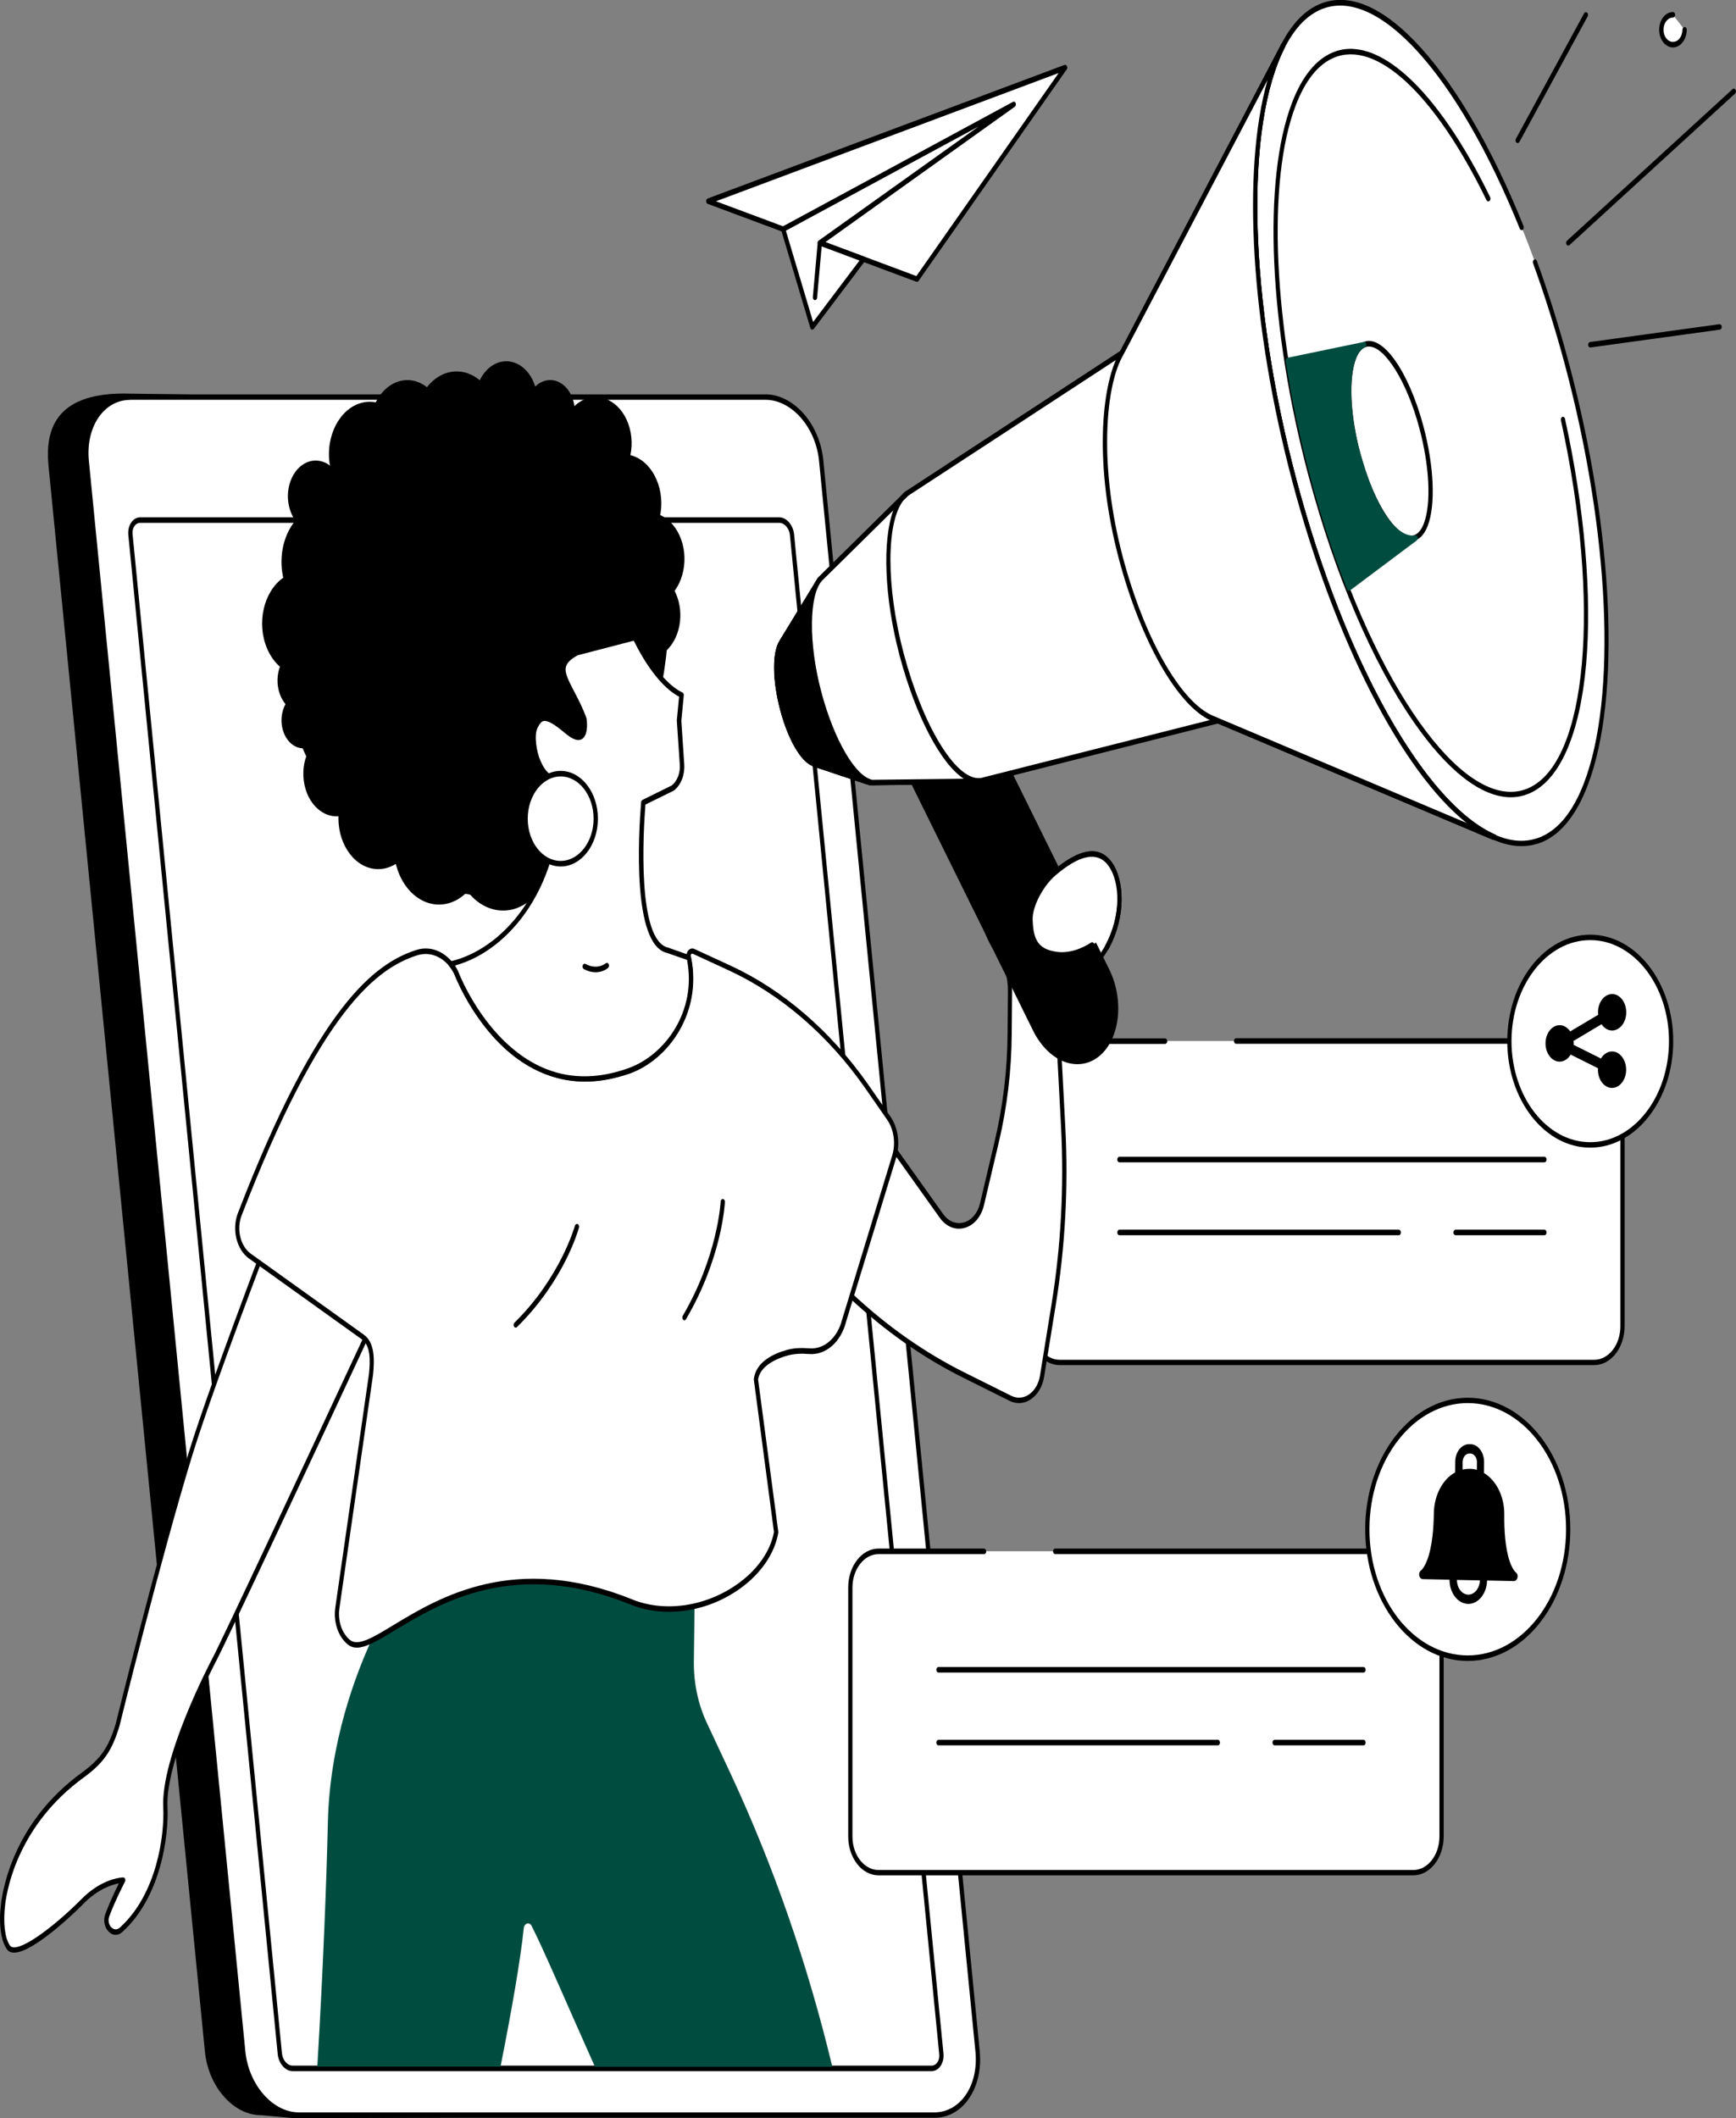 <svg width="132" height="161" viewBox="0 0 132 161" fill="none" xmlns="http://www.w3.org/2000/svg">
<rect x="0" y="0" width="132" height="161" fill="#808080" stroke="none"/>
<g id="Frame" clip-path="url(#clip0_3069_88982)">
<g id="Online_activism_2_">
<g id="Group">
<path id="Vector" d="M121.226 79.136C122.412 79.136 123.372 80.367 123.372 81.889V100.814C123.372 102.336 122.412 103.567 121.226 103.567H80.563C79.377 103.567 78.417 102.336 78.417 100.814V81.881C78.417 80.359 79.377 79.127 80.563 79.127H121.226V79.136Z" fill="white"/>
<path id="Vector_2" d="M121.226 103.761H80.563C79.295 103.761 78.259 102.433 78.259 100.805V81.881C78.259 80.253 79.295 78.925 80.563 78.925H88.588C88.677 78.925 88.752 79.022 88.752 79.136C88.752 79.25 88.677 79.347 88.588 79.347H80.563C79.473 79.347 78.581 80.491 78.581 81.89V100.814C78.581 102.213 79.473 103.356 80.563 103.356H121.226C122.316 103.356 123.208 102.213 123.208 100.814V81.881C123.208 80.482 122.316 79.338 121.226 79.338H93.992C93.903 79.338 93.827 79.242 93.827 79.127C93.827 79.013 93.903 78.916 93.992 78.916H121.226C122.495 78.916 123.53 80.245 123.53 81.872V100.796C123.53 102.433 122.495 103.761 121.226 103.761Z" fill="black"/>
<path id="Vector_3" d="M117.433 88.347H85.117C85.028 88.347 84.953 88.25 84.953 88.136C84.953 88.022 85.028 87.925 85.117 87.925H117.433C117.522 87.925 117.598 88.022 117.598 88.136C117.598 88.259 117.522 88.347 117.433 88.347Z" fill="black"/>
<path id="Vector_4" d="M117.433 93.89H110.678C110.589 93.89 110.513 93.793 110.513 93.679C110.513 93.565 110.589 93.468 110.678 93.468H117.433C117.522 93.468 117.598 93.565 117.598 93.679C117.598 93.793 117.522 93.89 117.433 93.89Z" fill="black"/>
<path id="Vector_5" d="M106.357 93.89H85.117C85.028 93.89 84.953 93.793 84.953 93.679C84.953 93.565 85.028 93.468 85.117 93.468H106.357C106.446 93.468 106.522 93.565 106.522 93.679C106.522 93.793 106.446 93.89 106.357 93.89Z" fill="black"/>
</g>
<g id="Group_2">
<g id="Group_3">
<g id="Group_4">
<path id="Vector_6" d="M19.827 160.772L22.296 161.001L68.129 160.772C70.207 160.772 71.682 158.616 71.421 155.951L59.529 35.42C59.269 32.755 57.369 30.599 55.284 30.599L9.409 29.913C4.142 29.913 3.429 32.755 3.69 35.42L15.582 155.951C15.849 158.608 17.749 160.772 19.827 160.772Z" fill="black"/>
<g id="Group_5">
<path id="Vector_7" d="M22.735 160.772H71.037C73.122 160.772 74.59 158.607 74.329 155.933L62.437 35.016C62.176 32.341 60.277 30.177 58.192 30.177H9.889C7.811 30.177 6.337 32.341 6.597 35.016L18.49 155.933C18.757 158.607 20.657 160.772 22.735 160.772Z" fill="white"/>
<path id="Vector_8" d="M71.037 160.974H22.735C20.575 160.974 18.599 158.722 18.332 155.959L6.44 35.042C6.309 33.687 6.598 32.403 7.256 31.444C7.907 30.494 8.847 29.975 9.896 29.975H58.199C60.359 29.975 62.334 32.227 62.602 34.989L74.494 155.907C74.624 157.261 74.336 158.546 73.678 159.505C73.026 160.455 72.087 160.974 71.037 160.974ZM9.889 30.397C8.936 30.397 8.086 30.872 7.496 31.725C6.899 32.596 6.639 33.758 6.755 34.998L18.654 155.907C18.908 158.475 20.739 160.561 22.735 160.561H71.037C71.991 160.561 72.841 160.085 73.431 159.232C74.028 158.361 74.288 157.2 74.171 155.959L62.279 35.042C62.026 32.473 60.194 30.388 58.199 30.388H9.889V30.397Z" fill="black"/>
</g>
<g id="Group_6">
<path id="Vector_9" d="M71.579 156.1L60.222 40.647C60.16 40.031 59.721 39.529 59.241 39.529H10.678C10.198 39.529 9.855 40.031 9.917 40.647L21.274 156.1C21.336 156.716 21.775 157.218 22.255 157.218H70.818C71.298 157.218 71.641 156.716 71.579 156.1Z" fill="white"/>
<path id="Vector_10" d="M70.818 157.429H22.255C21.699 157.429 21.185 156.848 21.116 156.127L9.759 40.673C9.725 40.312 9.8 39.978 9.979 39.714C10.15 39.459 10.404 39.318 10.678 39.318H59.241C59.797 39.318 60.311 39.899 60.38 40.62L71.737 156.074C71.771 156.435 71.696 156.769 71.517 157.033C71.346 157.288 71.099 157.429 70.818 157.429ZM10.678 39.741C10.493 39.741 10.328 39.829 10.219 39.996C10.102 40.163 10.054 40.383 10.082 40.62L21.439 156.074C21.487 156.593 21.857 157.007 22.255 157.007H70.818C71.003 157.007 71.168 156.919 71.277 156.752C71.394 156.584 71.442 156.364 71.415 156.127L60.064 40.673C60.016 40.154 59.646 39.741 59.248 39.741H10.678Z" fill="black"/>
</g>
<path id="Vector_11" d="M35.567 35.841C36.068 35.157 35.983 34.013 35.378 33.284C34.773 32.556 33.877 32.52 33.377 33.203C32.877 33.887 32.961 35.032 33.566 35.76C34.171 36.489 35.067 36.525 35.567 35.841Z" fill="white"/>
</g>
</g>
<g id="Group_7">
<path id="Vector_12" d="M38.056 157.094C38.907 152.801 39.565 149.044 39.826 146.563C39.867 146.176 40.258 146.061 40.422 146.387C41.321 148.138 43.227 152.607 45.237 157.094H63.288C61.415 149.299 58.816 141.812 55.545 134.8L53.734 130.929C53.076 129.522 52.74 127.912 52.76 126.266L52.829 120.645C52.836 120.082 52.445 119.65 52.013 119.73C45.683 120.979 39.222 120.557 33.022 118.48L31.013 117.733C30.636 117.592 30.238 117.873 30.135 118.366C29.826 119.835 29.154 122.738 28.441 124.243C27.028 127.234 25.067 132.451 24.93 138.522C24.84 142.551 24.58 149.545 24.127 157.085H38.056V157.094Z" fill="#004D40"/>
<g id="Group_8">
<g id="Group_9">
<path id="Vector_13" d="M6.268 134.942C7.777 133.842 8.381 132.953 8.936 131.132C8.936 131.132 12.05 118.472 14.485 110.519C15.458 107.343 17.639 101.387 19.861 95.51L27.735 101.149C27.817 101.211 27.899 101.272 27.975 101.352C24.113 109.639 17.015 124.842 16.254 126.241C16.254 126.241 12.386 133.569 12.578 137.37C12.694 139.772 11.967 144.206 9.197 146.695C8.621 147.215 7.866 146.414 8.154 145.587C8.161 145.578 8.161 145.561 8.168 145.552C8.6 144.382 9.368 142.904 9.368 142.904C9.368 142.904 7.859 142.921 6.275 144.522C4.691 146.124 1.337 148.992 0.638 148.024C-0.549 146.379 0.165 139.393 6.268 134.942Z" fill="white"/>
<path id="Vector_14" d="M1.07 148.419C0.837 148.419 0.652 148.34 0.528 148.164C0.062 147.513 -0.11 146.229 0.075 144.716C0.247 143.299 1.193 138.399 6.193 134.756C7.654 133.692 8.237 132.856 8.792 131.053C8.82 130.938 11.933 118.304 14.341 110.439C15.177 107.712 16.988 102.653 19.717 95.413C19.738 95.36 19.772 95.325 19.813 95.307C19.855 95.289 19.902 95.298 19.944 95.325L27.817 100.964C27.906 101.026 27.988 101.096 28.071 101.175C28.139 101.237 28.153 101.36 28.112 101.448C24.059 110.149 17.139 124.956 16.384 126.354C16.35 126.425 12.55 133.665 12.736 137.352C12.839 139.472 12.256 144.196 9.286 146.862C8.964 147.153 8.552 147.135 8.244 146.801C7.935 146.475 7.839 145.965 8.004 145.499L8.017 145.455C8.326 144.628 8.785 143.66 9.039 143.15C8.525 143.246 7.455 143.581 6.364 144.68C6.337 144.733 2.668 148.419 1.07 148.419ZM6.351 135.117C1.474 138.671 0.555 143.413 0.391 144.777C0.226 146.15 0.37 147.337 0.761 147.883C1.248 148.56 3.957 146.607 6.179 144.364C7.784 142.736 9.307 142.701 9.368 142.701C9.43 142.701 9.485 142.745 9.512 142.806C9.54 142.877 9.54 142.956 9.505 143.018C9.499 143.035 8.737 144.496 8.319 145.639L8.305 145.674C8.182 146.026 8.312 146.334 8.456 146.484C8.6 146.642 8.861 146.739 9.108 146.519C11.954 143.959 12.516 139.419 12.413 137.378C12.221 133.551 15.959 126.416 16.117 126.117C16.858 124.736 23.688 110.123 27.755 101.404C27.721 101.377 27.687 101.351 27.652 101.325L19.923 95.791C17.235 102.917 15.458 107.897 14.629 110.589C12.221 118.436 9.115 131.061 9.087 131.184C8.511 133.094 7.873 134.009 6.351 135.117Z" fill="black"/>
</g>
<g id="Group_10">
<path id="Vector_15" d="M67.704 87.503C67.745 87.371 67.78 87.239 67.8 87.099L71.593 92.421C72.546 93.759 74.274 93.257 74.679 91.524L75.804 86.755C76.428 84.107 76.757 81.362 76.778 78.6L76.805 75.336C76.812 74.254 76.51 73.189 75.927 72.415C74.933 71.104 74.48 69.301 74.672 67.532L74.94 64.867C74.988 64.453 74.947 63.098 75.838 63.371C76.517 63.573 76.503 64.295 76.764 67.664C76.894 69.327 77.724 70.084 78.602 70.779C78.568 70.532 78.554 70.251 78.561 69.943C78.609 68.491 79.233 67.172 80.172 66.371C81.338 65.377 83.279 64.066 84.431 65.729C85.234 66.89 85.543 69.503 84.136 72.054C84.034 72.239 80.968 76.92 80.968 76.92C80.611 77.527 80.44 78.283 80.481 79.049L80.831 85.691C81.064 90.222 80.824 94.77 80.104 99.213L79.226 104.633C79 106.023 77.861 106.815 76.826 106.304L73.294 104.545C70.235 103.023 67.348 100.99 64.7 98.509L64.426 98.254L67.704 87.503Z" fill="white"/>
<path id="Vector_16" d="M77.477 106.647C77.237 106.647 76.997 106.594 76.771 106.48L73.239 104.72C70.166 103.19 67.265 101.149 64.604 98.659L64.33 98.404C64.268 98.351 64.248 98.245 64.275 98.157L67.553 87.424C67.588 87.301 67.622 87.178 67.642 87.046C67.656 86.966 67.704 86.914 67.759 86.887C67.814 86.87 67.882 86.887 67.917 86.949L71.709 92.272C72.114 92.843 72.711 93.081 73.3 92.914C73.89 92.738 74.35 92.192 74.521 91.453L75.646 86.685C76.263 84.054 76.593 81.336 76.613 78.591L76.641 75.327C76.647 74.271 76.346 73.26 75.804 72.556C74.775 71.21 74.302 69.362 74.508 67.497L74.775 64.831C74.782 64.778 74.782 64.717 74.789 64.638C74.816 64.242 74.857 63.591 75.193 63.274C75.372 63.107 75.598 63.072 75.872 63.151C76.606 63.371 76.654 64.101 76.86 66.802L76.922 67.629C77.025 69.001 77.635 69.723 78.403 70.356C78.396 70.215 78.396 70.066 78.403 69.916C78.451 68.43 79.082 67.031 80.09 66.177C82.134 64.444 83.636 64.233 84.562 65.57C85.467 66.872 85.673 69.617 84.281 72.151C84.178 72.336 81.421 76.55 81.105 77.034C80.776 77.597 80.618 78.301 80.653 79.013L81.002 85.656C81.242 90.204 80.995 94.77 80.269 99.231L79.391 104.65C79.274 105.371 78.917 105.987 78.41 106.339C78.122 106.55 77.799 106.647 77.477 106.647ZM64.625 98.157L64.803 98.324C67.437 100.797 70.317 102.82 73.362 104.333L76.894 106.093C77.34 106.313 77.841 106.278 78.259 105.979C78.677 105.688 78.979 105.169 79.075 104.571L79.953 99.151C80.673 94.726 80.913 90.195 80.68 85.691L80.33 79.048C80.289 78.239 80.474 77.438 80.851 76.787C82.086 74.905 83.938 72.072 84.02 71.922C85.316 69.564 85.145 67.039 84.322 65.861C83.519 64.708 82.154 64.937 80.269 66.538C79.35 67.321 78.773 68.597 78.725 69.951C78.719 70.233 78.725 70.506 78.76 70.743C78.773 70.823 78.746 70.902 78.691 70.954C78.636 70.998 78.568 70.998 78.513 70.963C77.58 70.224 76.73 69.424 76.593 67.69L76.531 66.863C76.332 64.18 76.284 63.731 75.79 63.582C75.612 63.529 75.475 63.547 75.379 63.635C75.166 63.837 75.125 64.374 75.104 64.69C75.097 64.77 75.091 64.849 75.091 64.901L74.823 67.558C74.638 69.3 75.077 71.016 76.03 72.274C76.627 73.057 76.963 74.183 76.956 75.344L76.928 78.609C76.908 81.389 76.579 84.151 75.948 86.817L74.823 91.585C74.617 92.474 74.069 93.125 73.362 93.327C72.656 93.53 71.943 93.248 71.456 92.562L67.855 87.512C67.848 87.538 67.841 87.556 67.835 87.582L64.625 98.157Z" fill="black"/>
</g>
<g id="Group_11">
<g id="Group_12">
<g id="Group_13">
<path id="Vector_17" d="M83.492 80.113C81.969 81.353 79.809 80.5 78.684 78.212L64.68 49.875L70.166 45.397L84.191 73.787C85.309 76.048 84.994 78.881 83.492 80.113Z" fill="black"/>
<path id="Vector_18" d="M81.928 80.887C81.681 80.887 81.428 80.852 81.174 80.782C80.124 80.483 79.164 79.585 78.547 78.327L64.549 49.981C64.501 49.884 64.522 49.752 64.597 49.69L70.084 45.212C70.118 45.186 70.166 45.168 70.207 45.186C70.249 45.195 70.283 45.23 70.31 45.274L84.335 73.664C85.501 76.022 85.158 78.987 83.581 80.28C83.087 80.685 82.518 80.887 81.928 80.887ZM64.906 49.937L78.815 78.098C79.391 79.269 80.275 80.096 81.242 80.368C82.017 80.588 82.785 80.43 83.403 79.928C84.829 78.767 85.124 76.057 84.054 73.893L70.118 45.678L64.906 49.937Z" fill="black"/>
</g>
<path id="Vector_19" d="M85.296 26.843L68.946 37.523L62.3 44.078L59.447 48.767L59.426 48.802C58.878 49.602 58.892 51.696 59.488 53.94C60.078 56.157 61.072 57.802 61.882 58.04L61.854 58.048L66.127 59.483L74.446 59.377L92.613 54.776L113.49 63.609L113.641 63.644C108.387 61.339 102.201 50.72 98.45 36.643C94.698 22.584 94.527 9.37 97.579 3.458H97.572L85.447 26.552L85.296 26.843Z" fill="white"/>
<path id="Vector_20" d="M117.248 63.773C122.956 61.262 123.798 45.072 119.13 27.612C114.462 10.151 106.051 -1.968 100.344 0.543C94.637 3.054 93.794 19.244 98.462 36.705C103.13 54.165 111.541 66.284 117.248 63.773Z" fill="white"/>
<path id="Vector_21" d="M115.671 64.312C113.161 64.312 110.26 62.078 107.317 57.828C103.758 52.682 100.548 45.177 98.292 36.705C94.87 23.869 94.314 11.27 96.872 4.61C97.73 2.385 98.882 0.942 100.308 0.326C102.544 -0.642 105.226 0.511 108.065 3.66C110.815 6.713 113.51 11.394 115.849 17.191C115.89 17.297 115.856 17.42 115.78 17.473C115.698 17.526 115.602 17.482 115.561 17.385C110.788 5.569 104.697 -1.126 100.418 0.731C99.074 1.311 97.983 2.684 97.167 4.804C94.643 11.367 95.213 23.843 98.607 36.582C102.832 52.418 110.157 63.908 115.677 63.908C116.199 63.908 116.699 63.802 117.186 63.6C118.531 63.019 119.621 61.647 120.437 59.526C122.961 52.963 122.392 40.488 118.997 27.749C118.284 25.083 117.467 22.479 116.569 20.007C116.528 19.901 116.569 19.778 116.645 19.734C116.727 19.681 116.823 19.734 116.857 19.831C117.762 22.312 118.579 24.933 119.299 27.617C122.721 40.453 123.276 53.051 120.718 59.711C119.861 61.937 118.709 63.38 117.282 63.996C116.768 64.207 116.233 64.312 115.671 64.312Z" fill="black"/>
<path id="Vector_22" d="M114.875 60.599C112.653 60.599 110.081 58.62 107.482 54.863C104.334 50.315 101.502 43.681 99.499 36.185C96.475 24.836 95.981 13.698 98.244 7.803C98.998 5.833 100.027 4.557 101.296 4.003C104.684 2.534 109.286 6.739 113.305 14.982C113.353 15.079 113.332 15.211 113.25 15.273C113.174 15.334 113.071 15.308 113.023 15.202C109.094 7.135 104.636 3 101.399 4.399C100.219 4.909 99.252 6.114 98.532 7.988C96.303 13.786 96.804 24.801 99.801 36.053C103.532 50.042 109.999 60.186 114.868 60.186C115.328 60.186 115.767 60.098 116.199 59.913C120.691 57.969 121.761 45.942 118.688 31.945C118.661 31.83 118.716 31.716 118.798 31.689C118.887 31.654 118.976 31.725 118.997 31.83C120.492 38.649 121.061 45.282 120.602 50.499C120.128 55.822 118.599 59.306 116.302 60.3C115.849 60.502 115.369 60.599 114.875 60.599Z" fill="black"/>
<g id="Group_14">
<path id="Vector_23" d="M108.079 32.49C109.155 36.537 108.956 40.276 107.633 40.848C106.309 41.42 104.361 38.605 103.285 34.567C102.208 30.52 102.407 26.78 103.73 26.209C105.054 25.628 107.002 28.443 108.079 32.49Z" fill="white"/>
<path id="Vector_24" d="M107.276 41.13C105.898 41.13 104.156 38.455 103.134 34.628C102.331 31.619 102.208 28.654 102.811 27.071C103.024 26.517 103.319 26.156 103.682 25.997C105.116 25.382 107.112 28.197 108.236 32.411C109.039 35.42 109.169 38.385 108.559 39.968C108.346 40.523 108.051 40.883 107.688 41.042C107.557 41.103 107.42 41.13 107.276 41.13ZM104.094 26.341C103.984 26.341 103.881 26.358 103.785 26.402C103.504 26.525 103.278 26.816 103.106 27.264C102.537 28.751 102.667 31.584 103.442 34.496C104.471 38.358 106.371 41.182 107.585 40.655C107.866 40.532 108.092 40.241 108.264 39.792C108.833 38.306 108.703 35.464 107.928 32.561C106.981 29.006 105.301 26.341 104.094 26.341Z" fill="black"/>
</g>
<path id="Vector_25" d="M113.641 63.846C113.634 63.846 113.62 63.846 113.613 63.846L113.462 63.811C113.455 63.811 113.449 63.811 113.442 63.802L92.6 54.995L74.473 59.588C74.467 59.588 74.453 59.588 74.446 59.588L66.127 59.694C66.113 59.694 66.1 59.694 66.086 59.685L61.813 58.251C61.786 58.242 61.765 58.224 61.751 58.207C60.88 57.855 59.92 56.192 59.337 54.001C58.72 51.696 58.706 49.55 59.296 48.67L59.31 48.644L62.17 43.946C62.177 43.928 62.19 43.919 62.197 43.91L68.843 37.356C68.85 37.347 68.856 37.338 68.87 37.338L85.179 26.675L97.435 3.326C97.483 3.229 97.586 3.203 97.661 3.273C97.737 3.335 97.757 3.467 97.709 3.563C94.588 9.608 94.945 22.875 98.601 36.573C102.256 50.289 108.326 61.092 113.696 63.441C113.778 63.477 113.819 63.582 113.798 63.688C113.778 63.785 113.716 63.846 113.641 63.846ZM92.613 54.573C92.627 54.573 92.648 54.573 92.661 54.582L111.515 62.553C106.632 58.673 101.522 48.811 98.292 36.705C95.089 24.687 94.41 12.977 96.379 6.088L85.426 26.957C85.412 26.983 85.392 27.01 85.364 27.027L69.028 37.699L62.41 44.227L59.557 48.925C59.55 48.934 59.55 48.943 59.543 48.943C59.036 49.682 59.077 51.758 59.639 53.869C60.195 55.946 61.148 57.608 61.916 57.837C61.944 57.846 61.964 57.864 61.985 57.881L66.147 59.28L74.425 59.175L92.579 54.582C92.593 54.573 92.6 54.573 92.613 54.573Z" fill="black"/>
<g id="Group_15">
<path id="Vector_26" d="M85.33 26.772L97.572 3.449H97.579C94.527 9.361 94.698 22.576 98.45 36.635C102.201 50.711 108.387 61.33 113.641 63.635L113.49 63.6L92.648 54.793L92.168 54.591C89.746 53.553 86.907 48.758 85.22 42.388C83.492 35.852 83.766 29.711 85.179 27.045L85.33 26.772Z" fill="white"/>
<path id="Vector_27" d="M113.641 63.846C113.634 63.846 113.62 63.846 113.613 63.846L113.462 63.811C113.455 63.811 113.448 63.811 113.442 63.802L92.6 54.995L92.119 54.793C89.561 53.693 86.736 48.74 85.069 42.459C83.183 35.324 83.739 29.412 85.049 26.93L85.2 26.649L97.441 3.326C97.489 3.229 97.592 3.203 97.668 3.273C97.743 3.335 97.764 3.467 97.716 3.563C94.595 9.608 94.952 22.875 98.607 36.573C102.263 50.289 108.332 61.092 113.702 63.441C113.785 63.477 113.826 63.582 113.805 63.688C113.778 63.785 113.716 63.846 113.641 63.846ZM96.378 6.088L85.46 26.887L85.309 27.168C83.999 29.64 83.602 35.64 85.371 42.327C87.003 48.485 89.753 53.342 92.216 54.397L92.695 54.6L111.514 62.553C106.631 58.673 101.522 48.811 98.292 36.705C95.089 24.696 94.417 12.977 96.378 6.088Z" fill="black"/>
</g>
<path id="Vector_28" d="M65.9 59.614C65.887 59.614 65.873 59.614 65.859 59.605L61.82 58.25C61.792 58.241 61.772 58.224 61.758 58.206C60.887 57.854 59.927 56.191 59.344 54.001C58.727 51.696 58.713 49.549 59.303 48.669L59.317 48.643L62.176 43.945C62.231 43.857 62.334 43.839 62.403 43.91C62.471 43.98 62.485 44.112 62.43 44.2L59.563 48.916C59.557 48.924 59.557 48.933 59.55 48.933C59.042 49.672 59.083 51.748 59.646 53.86C60.201 55.936 61.155 57.599 61.923 57.828C61.95 57.837 61.971 57.854 61.991 57.872L65.942 59.2C66.031 59.227 66.079 59.341 66.058 59.455C66.038 59.552 65.969 59.614 65.9 59.614Z" fill="black"/>
<g id="Group_16">
<path id="Vector_29" d="M66.168 59.465C64.844 59.086 63.267 56.297 62.3 52.69C61.278 48.863 61.374 45.124 62.403 43.98L59.44 48.767L59.419 48.802C58.871 49.602 58.885 51.696 59.481 53.94C60.071 56.157 61.066 57.802 61.875 58.039L61.847 58.048L66.168 59.465Z" fill="black"/>
<path id="Vector_30" d="M66.168 59.676C66.154 59.676 66.147 59.676 66.134 59.667C66.099 59.658 66.065 59.65 66.031 59.632L61.813 58.251C61.786 58.242 61.765 58.224 61.745 58.207C60.873 57.855 59.913 56.192 59.33 54.001C58.713 51.696 58.699 49.55 59.289 48.67L59.303 48.643L61.902 44.438C62.012 44.192 62.142 43.981 62.286 43.822C62.348 43.752 62.444 43.752 62.506 43.831C62.568 43.901 62.574 44.025 62.52 44.113L62.156 44.693C61.504 46.206 61.594 49.444 62.444 52.62C63.37 56.086 64.858 58.77 66.106 59.227L66.202 59.254C66.291 59.28 66.34 59.394 66.319 59.5C66.312 59.605 66.243 59.676 66.168 59.676ZM61.984 57.881L64.988 58.867C63.932 57.714 62.876 55.497 62.149 52.761C61.443 50.113 61.251 47.482 61.559 45.687L59.557 48.925C59.55 48.934 59.55 48.943 59.543 48.943C59.035 49.682 59.077 51.758 59.639 53.869C60.194 55.946 61.148 57.608 61.916 57.837C61.943 57.846 61.964 57.864 61.984 57.881Z" fill="black"/>
</g>
<g id="Group_17">
<path id="Vector_31" d="M74.144 59.385L74.501 59.359C72.574 59.499 70.043 55.32 68.568 49.769C67.06 44.103 67.265 38.781 68.953 37.523L68.733 37.742L62.43 43.962C61.381 45.08 61.285 48.837 62.314 52.69C63.301 56.403 64.988 59.236 66.326 59.482L74.144 59.385Z" fill="white"/>
<path id="Vector_32" d="M66.312 59.684C66.305 59.684 66.298 59.684 66.291 59.684C64.872 59.42 63.164 56.57 62.149 52.751C61.114 48.854 61.182 45.009 62.321 43.795L68.5 37.698C68.616 37.558 68.733 37.434 68.863 37.338C68.939 37.285 69.035 37.311 69.083 37.399C69.131 37.487 69.117 37.61 69.049 37.681L68.692 38.033C67.382 39.704 67.361 44.596 68.719 49.69C70.166 55.127 72.594 59.147 74.405 59.147C74.425 59.147 74.446 59.147 74.466 59.147H74.494C74.583 59.147 74.659 59.227 74.665 59.341C74.672 59.455 74.604 59.552 74.514 59.561C74.508 59.561 74.494 59.561 74.487 59.561L74.158 59.578H74.151L66.312 59.684C66.319 59.684 66.319 59.684 66.312 59.684ZM67.917 38.798L62.52 44.121C61.505 45.203 61.47 48.933 62.458 52.619C63.418 56.227 65.043 59.015 66.326 59.271L73.28 59.191C71.545 58.048 69.645 54.493 68.404 49.839C67.231 45.414 67.087 41.121 67.917 38.798Z" fill="black"/>
</g>
<g id="Group_18">
<path id="Vector_33" d="M103.73 26.2C102.407 26.772 102.153 30.546 103.285 34.558C105.184 41.297 107.365 40.963 107.626 40.892C107.633 40.892 107.633 40.901 107.626 40.901L102.565 44.693C101.522 42.054 100.562 39.151 99.739 36.062C98.95 33.106 98.34 30.186 97.908 27.388L103.73 26.2Z" fill="#004D40"/>
<path id="Vector_34" d="M102.571 44.913C102.558 44.913 102.544 44.913 102.523 44.904C102.482 44.887 102.448 44.852 102.427 44.799C101.358 42.089 100.404 39.177 99.595 36.142C98.82 33.238 98.203 30.309 97.757 27.441C97.75 27.388 97.757 27.326 97.784 27.282C97.812 27.238 97.846 27.203 97.894 27.194L103.71 25.989C103.792 25.971 103.875 26.042 103.895 26.147C103.916 26.253 103.868 26.358 103.792 26.394C103.504 26.517 103.264 26.825 103.086 27.3C102.517 28.813 102.661 31.699 103.449 34.488C105.308 41.077 107.372 40.752 107.605 40.69C107.681 40.673 107.763 40.725 107.791 40.822C107.818 40.919 107.784 41.033 107.715 41.086L102.654 44.878C102.626 44.904 102.599 44.913 102.571 44.913ZM98.107 27.581C98.546 30.361 99.149 33.203 99.897 36.019C100.679 38.957 101.604 41.781 102.633 44.42L107.057 41.104C106.179 40.901 104.574 39.758 103.127 34.646C102.304 31.716 102.167 28.778 102.777 27.142C102.859 26.922 102.956 26.728 103.065 26.561L98.107 27.581Z" fill="#004D40"/>
</g>
</g>
<g id="Group_19">
<path id="Vector_35" d="M80.385 72.565C81.194 72.67 82.463 72.442 83.828 71.245C85.261 69.996 85.248 66.881 84.438 65.72C83.286 64.057 81.345 65.368 80.179 66.362C79.233 67.163 78.341 68.764 78.362 69.873C78.396 71.579 78.869 72.371 80.385 72.565Z" fill="white"/>
<path id="Vector_36" d="M80.742 72.793C80.598 72.793 80.467 72.784 80.365 72.767C78.842 72.573 78.239 71.755 78.197 69.872C78.17 68.605 79.157 66.969 80.083 66.177C81.949 64.594 83.368 64.286 84.315 65.271C84.335 65.297 84.493 65.473 84.562 65.57C85.467 66.872 85.673 69.617 84.281 72.151C84.226 72.248 84.13 72.265 84.054 72.204C83.979 72.133 83.965 72.01 84.013 71.913C85.309 69.556 85.138 67.031 84.315 65.852C84.267 65.781 84.143 65.641 84.102 65.588C83.286 64.734 81.997 65.051 80.262 66.529C79.315 67.339 78.499 68.896 78.52 69.864C78.554 71.544 79.027 72.169 80.392 72.353C80.852 72.415 81.791 72.397 82.971 71.641C83.053 71.588 83.149 71.632 83.19 71.737C83.231 71.843 83.197 71.966 83.115 72.019C82.134 72.652 81.297 72.793 80.742 72.793Z" fill="black"/>
</g>
</g>
<g id="Group_20">
<g id="Group_21">
<path id="Vector_37" d="M67.567 84.97L65.887 82.55C63.041 78.503 59.461 75.415 55.462 73.576L52.733 72.318C52.52 72.222 52.308 72.468 52.362 72.749C53.192 76.594 50.922 80.28 47.836 81.389C38.68 84.679 34.675 73.893 34.675 73.893C34.024 72.635 32.83 72.037 31.692 72.406C28.324 73.488 24.086 77.078 18.222 92.316C17.79 93.442 18.14 94.867 18.99 95.474L27.591 101.633C28.338 102.169 28.317 103.375 28.208 104.466L25.657 122.202C25.512 123.222 25.849 124.252 26.527 124.815C28.66 126.574 34.874 116.431 48.028 121.762C52.534 123.592 58.295 120.495 59.022 116.448L57.479 104.835C57.636 103.656 58.885 103.084 59.858 102.812C60.407 102.662 60.963 102.644 61.518 102.697C62.691 102.803 63.802 101.87 64.179 100.383L67.985 87.934C68.294 86.923 68.129 85.77 67.567 84.97Z" fill="white"/>
<path id="Vector_38" d="M27.131 125.237C26.87 125.237 26.644 125.158 26.438 124.991C25.705 124.384 25.334 123.276 25.499 122.167L28.057 104.422C28.16 103.401 28.18 102.284 27.522 101.809L18.922 95.65C17.989 94.982 17.612 93.442 18.085 92.219C24.182 76.383 28.544 73.207 31.664 72.204C32.864 71.817 34.133 72.451 34.819 73.779C34.826 73.788 34.826 73.797 34.833 73.805C34.84 73.832 35.848 76.498 37.947 78.723C40.752 81.697 44.064 82.533 47.802 81.187C50.579 80.193 53.055 76.7 52.212 72.802C52.17 72.591 52.218 72.38 52.342 72.239C52.465 72.099 52.637 72.055 52.788 72.125L55.517 73.383C59.529 75.231 63.15 78.354 66.003 82.418L67.684 84.838C68.294 85.709 68.466 86.923 68.136 88.023L64.33 100.472C63.939 102.02 62.78 103.023 61.511 102.917C60.88 102.865 60.366 102.9 59.893 103.032C59.118 103.243 57.808 103.771 57.643 104.853L59.179 116.431C59.186 116.457 59.179 116.484 59.179 116.51C58.898 118.076 57.89 119.563 56.34 120.698C53.851 122.519 50.566 123.02 47.98 121.973C39.147 118.393 33.454 121.85 30.046 123.909C28.791 124.666 27.851 125.237 27.131 125.237ZM32.364 72.512C32.158 72.512 31.945 72.547 31.733 72.609C28.681 73.585 24.401 76.726 18.366 92.404C17.968 93.433 18.284 94.727 19.066 95.29L27.666 101.448C28.496 102.046 28.482 103.322 28.366 104.492L25.807 122.246C25.67 123.188 25.986 124.129 26.603 124.648C27.22 125.158 28.345 124.472 29.902 123.531C33.345 121.446 39.112 117.944 48.069 121.569C50.579 122.589 53.761 122.097 56.176 120.328C57.63 119.264 58.583 117.882 58.85 116.448L57.321 104.871C57.321 104.844 57.321 104.827 57.321 104.8C57.492 103.524 58.775 102.9 59.824 102.609C60.325 102.469 60.873 102.434 61.532 102.486C62.657 102.583 63.678 101.695 64.028 100.313L67.835 87.847C68.123 86.905 67.972 85.85 67.444 85.093L65.763 82.674C62.952 78.662 59.365 75.583 55.407 73.753L52.678 72.495C52.616 72.468 52.575 72.503 52.554 72.53C52.541 72.547 52.5 72.6 52.52 72.679C52.925 74.544 52.63 76.506 51.697 78.196C50.819 79.788 49.427 81.011 47.877 81.574C43.083 83.298 39.702 81.134 37.713 79.023C35.621 76.797 34.613 74.219 34.524 73.99C34.044 73.058 33.221 72.512 32.364 72.512Z" fill="black"/>
</g>
<path id="Vector_39" d="M39.215 100.911C39.167 100.911 39.119 100.885 39.085 100.832C39.03 100.744 39.044 100.612 39.112 100.542C42.624 97.093 43.7 93.204 43.714 93.169C43.742 93.064 43.838 93.002 43.92 93.037C44.002 93.073 44.05 93.196 44.023 93.301C43.982 93.468 42.905 97.339 39.311 100.867C39.284 100.894 39.249 100.911 39.215 100.911Z" fill="black"/>
<path id="Vector_40" d="M52.04 100.357C52.006 100.357 51.971 100.34 51.944 100.313C51.876 100.243 51.862 100.111 51.91 100.023C54.571 95.492 54.797 91.375 54.797 91.331C54.804 91.216 54.879 91.129 54.968 91.137C55.058 91.146 55.126 91.243 55.119 91.357C55.113 91.533 54.886 95.633 52.163 100.269C52.136 100.322 52.088 100.357 52.04 100.357Z" fill="black"/>
</g>
</g>
<g id="Group_22">
<g id="Group_23">
<path id="Vector_41" d="M50.874 46.17C50.874 56.438 45.552 68.147 37.549 68.147C29.545 68.147 21.404 59.306 21.404 49.039C21.404 38.772 28.139 28.892 36.136 28.892C44.133 28.892 50.874 35.904 50.874 46.17Z" fill="black"/>
<path id="Vector_42" d="M24.212 56.289C24.874 55.476 24.897 54.128 24.262 53.279C23.628 52.43 22.578 52.401 21.916 53.214C21.254 54.027 21.231 55.375 21.865 56.224C22.499 57.073 23.55 57.102 24.212 56.289Z" fill="black"/>
<path id="Vector_43" d="M25.991 62.007C27.367 61.723 28.302 60.061 28.08 58.295C27.858 56.53 26.563 55.33 25.187 55.615C23.811 55.9 22.875 57.562 23.097 59.327C23.319 61.092 24.615 62.292 25.991 62.007Z" fill="black"/>
<path id="Vector_44" d="M28.756 66.062C30.427 66.062 31.781 64.325 31.781 62.183C31.781 60.04 30.427 58.303 28.756 58.303C27.086 58.303 25.732 60.04 25.732 62.183C25.732 64.325 27.086 66.062 28.756 66.062Z" fill="black"/>
<path id="Vector_45" d="M33.379 68.755C35.276 68.755 36.815 66.781 36.815 64.347C36.815 61.913 35.276 59.94 33.379 59.94C31.481 59.94 29.943 61.913 29.943 64.347C29.943 66.781 31.481 68.755 33.379 68.755Z" fill="black"/>
<path id="Vector_46" d="M40.406 68.352C42.13 66.826 42.564 63.797 41.375 61.585C40.186 59.373 37.824 58.816 36.1 60.342C34.376 61.867 33.942 64.897 35.131 67.109C36.32 69.32 38.682 69.877 40.406 68.352Z" fill="black"/>
<path id="Vector_47" d="M24.503 50.876C26.003 49.828 26.557 47.418 25.739 45.494C24.922 43.569 23.043 42.859 21.543 43.908C20.043 44.957 19.49 47.367 20.307 49.291C21.125 51.215 23.003 51.925 24.503 50.876Z" fill="black"/>
<path id="Vector_48" d="M24.758 47.007C26.61 47.007 28.112 45.081 28.112 42.705C28.112 40.328 26.61 38.402 24.758 38.402C22.906 38.402 21.404 40.328 21.404 42.705C21.404 45.081 22.906 47.007 24.758 47.007Z" fill="black"/>
<path id="Vector_49" d="M24.022 53.827C24.927 53.118 25.213 51.602 24.661 50.441C24.108 49.279 22.926 48.912 22.021 49.621C21.116 50.33 20.83 51.846 21.382 53.007C21.935 54.168 23.116 54.535 24.022 53.827Z" fill="black"/>
<path id="Vector_50" d="M50.858 49.26C51.931 48.037 52.03 45.93 51.077 44.552C50.124 43.175 48.481 43.049 47.407 44.271C46.334 45.494 46.236 47.601 47.188 48.978C48.141 50.356 49.784 50.482 50.858 49.26Z" fill="black"/>
<path id="Vector_51" d="M50.915 45.34C52.144 44.189 52.413 41.976 51.516 40.398C50.618 38.821 48.893 38.475 47.663 39.627C46.433 40.779 46.164 42.992 47.062 44.569C47.96 46.147 49.685 46.492 50.915 45.34Z" fill="black"/>
<path id="Vector_52" d="M50.162 39.334C50.624 37.356 49.748 35.272 48.206 34.68C46.663 34.088 45.039 35.212 44.578 37.19C44.116 39.169 44.992 41.252 46.534 41.844C48.077 42.437 49.701 41.313 50.162 39.334Z" fill="black"/>
<path id="Vector_53" d="M45.928 37.091C47.395 36.644 48.302 34.757 47.953 32.875C47.605 30.994 46.133 29.831 44.667 30.278C43.2 30.725 42.294 32.612 42.642 34.494C42.99 36.375 44.462 37.538 45.928 37.091Z" fill="black"/>
<path id="Vector_54" d="M43.158 32.986C43.889 32.048 43.889 30.528 43.158 29.59C42.427 28.652 41.241 28.652 40.51 29.59C39.779 30.528 39.779 32.048 40.51 32.986C41.241 33.924 42.427 33.924 43.158 32.986Z" fill="black"/>
<path id="Vector_55" d="M40.747 31.428C41.149 29.833 40.468 28.122 39.224 27.606C37.981 27.09 36.647 27.965 36.245 29.559C35.843 31.154 36.524 32.865 37.768 33.382C39.011 33.898 40.345 33.023 40.747 31.428Z" fill="black"/>
<path id="Vector_56" d="M34.723 36.432C36.488 36.432 37.919 34.596 37.919 32.332C37.919 30.068 36.488 28.232 34.723 28.232C32.958 28.232 31.527 30.068 31.527 32.332C31.527 34.596 32.958 36.432 34.723 36.432Z" fill="black"/>
<path id="Vector_57" d="M33.614 33.941C34.212 32.071 33.514 29.934 32.057 29.166C30.599 28.399 28.932 29.294 28.334 31.164C27.736 33.034 28.433 35.172 29.891 35.939C31.349 36.706 33.016 35.812 33.614 33.941Z" fill="black"/>
<path id="Vector_58" d="M28.119 38.508C29.834 38.508 31.225 36.724 31.225 34.523C31.225 32.321 29.834 30.537 28.119 30.537C26.403 30.537 25.012 32.321 25.012 34.523C25.012 36.724 26.403 38.508 28.119 38.508Z" fill="black"/>
<path id="Vector_59" d="M25.807 39.123C26.413 37.845 26.097 36.178 25.101 35.4C24.104 34.622 22.804 35.028 22.198 36.306C21.592 37.585 21.908 39.252 22.904 40.03C23.901 40.807 25.201 40.402 25.807 39.123Z" fill="black"/>
</g>
<g id="Group_24">
<path id="Vector_60" d="M52.376 72.793L50.771 72.23C48.213 71.658 48.734 63.212 48.92 61.004L51.162 59.904C51.642 59.526 51.91 58.822 51.862 58.1L51.636 54.784L51.828 52.831C49.811 51.863 48.289 48.476 48.289 48.476L43.906 49.611C41.732 50.745 43.454 51.924 44.455 54.652C44.455 54.652 44.818 57.01 43.09 55.558C41.526 54.247 41.156 54.379 40.752 55.224C40.429 55.883 40.676 57.247 40.978 57.916L41.06 58.092C41.362 58.769 41.876 59.244 42.473 59.394H42.48C42.74 67.171 38.715 72.001 34.668 73.153C34.565 73.18 34.462 73.206 34.36 73.233L34.284 73.25C34.435 73.435 34.572 73.637 34.696 73.875C34.696 73.875 38.701 84.652 47.857 81.371C50.915 80.28 53.179 76.62 52.376 72.793Z" fill="white"/>
<path id="Vector_61" d="M44.496 82.215C41.458 82.215 39.208 80.614 37.72 79.039C35.628 76.814 34.62 74.236 34.531 74.007C34.421 73.796 34.298 73.602 34.154 73.435C34.113 73.382 34.092 73.303 34.113 73.224C34.126 73.145 34.181 73.092 34.236 73.074L34.312 73.057C34.414 73.031 34.517 73.004 34.613 72.978C38.481 71.869 42.514 67.215 42.315 59.579C41.718 59.385 41.218 58.892 40.916 58.206L40.834 58.03C40.518 57.309 40.251 55.866 40.614 55.118C40.772 54.801 40.957 54.493 41.266 54.406C41.664 54.291 42.205 54.573 43.186 55.391C43.653 55.778 43.995 55.919 44.167 55.769C44.379 55.584 44.338 54.96 44.304 54.722C44.023 53.974 43.694 53.341 43.399 52.787C42.939 51.916 42.576 51.23 42.733 50.587C42.843 50.13 43.193 49.76 43.851 49.417C43.858 49.408 43.872 49.408 43.879 49.408L48.261 48.273C48.33 48.256 48.398 48.3 48.433 48.37C48.446 48.405 49.955 51.713 51.889 52.637C51.958 52.672 52.006 52.76 51.992 52.857L51.807 54.793L52.026 58.083C52.081 58.892 51.786 59.658 51.251 60.08C51.245 60.089 51.231 60.089 51.224 60.098L49.077 61.153C48.92 63.151 48.412 71.491 50.806 72.028L52.424 72.599C52.479 72.617 52.52 72.679 52.541 72.749C53.412 76.928 50.86 80.526 47.891 81.6C46.663 82.022 45.532 82.215 44.496 82.215ZM34.593 73.4C34.675 73.523 34.751 73.646 34.812 73.778C34.819 73.787 34.819 73.796 34.826 73.805C34.833 73.831 35.841 76.497 37.94 78.723C40.745 81.696 44.057 82.532 47.795 81.186C50.586 80.183 52.993 76.84 52.239 72.96L50.723 72.432C48.069 71.843 48.542 63.52 48.748 60.977C48.755 60.898 48.796 60.837 48.851 60.801L51.08 59.702C51.498 59.359 51.738 58.752 51.69 58.109L51.464 54.793C51.464 54.775 51.464 54.766 51.464 54.749L51.635 52.954C49.852 52.013 48.494 49.329 48.193 48.696L43.941 49.804C43.399 50.086 43.104 50.385 43.028 50.702C42.919 51.15 43.248 51.766 43.653 52.549C43.954 53.121 44.297 53.772 44.585 54.564C44.592 54.581 44.592 54.599 44.599 54.617C44.62 54.731 44.757 55.743 44.325 56.121C44.03 56.376 43.591 56.253 42.987 55.743C42.109 55.004 41.609 54.731 41.314 54.81C41.156 54.854 41.033 55.004 40.868 55.338C40.587 55.91 40.813 57.194 41.094 57.819L41.177 57.995C41.451 58.62 41.931 59.059 42.48 59.2C42.555 59.218 42.617 59.297 42.617 59.394C42.884 67.365 38.687 72.23 34.675 73.365C34.661 73.382 34.627 73.391 34.593 73.4Z" fill="black"/>
</g>
<path id="Vector_62" d="M45.285 73.902C45.024 73.902 44.729 73.84 44.393 73.656C44.311 73.612 44.27 73.488 44.304 73.383C44.338 73.277 44.434 73.224 44.517 73.268C45.429 73.761 46.046 73.224 46.053 73.224C46.128 73.163 46.224 73.18 46.279 73.277C46.327 73.374 46.313 73.497 46.238 73.567C46.217 73.594 45.854 73.902 45.285 73.902Z" fill="black"/>
<g id="Group_25">
<path id="Vector_63" d="M45.305 62.321C45.342 60.432 44.179 58.861 42.706 58.812C41.233 58.764 40.008 60.257 39.971 62.146C39.933 64.036 41.096 65.607 42.569 65.655C44.042 65.703 45.267 64.211 45.305 62.321Z" fill="white"/>
<path id="Vector_64" d="M42.631 65.861C41.074 65.861 39.798 64.233 39.798 62.227C39.798 60.23 41.067 58.594 42.631 58.594C44.194 58.594 45.463 60.221 45.463 62.227C45.463 64.233 44.194 65.861 42.631 65.861ZM42.631 59.016C41.252 59.016 40.127 60.459 40.127 62.227C40.127 63.996 41.252 65.438 42.631 65.438C44.009 65.438 45.134 63.996 45.134 62.227C45.134 60.459 44.016 59.016 42.631 59.016Z" fill="black"/>
</g>
</g>
</g>
</g>
<g id="Group_26">
<path id="Vector_65" d="M107.468 117.908C108.655 117.908 109.615 119.14 109.615 120.662V139.586C109.615 141.108 108.655 142.34 107.468 142.34H66.799C65.612 142.34 64.652 141.108 64.652 139.586V120.662C64.652 119.14 65.612 117.908 66.799 117.908H107.468Z" fill="white"/>
<path id="Vector_66" d="M107.468 142.542H66.799C65.53 142.542 64.495 141.214 64.495 139.586V120.662C64.495 119.035 65.53 117.706 66.799 117.706H74.823C74.912 117.706 74.988 117.803 74.988 117.917C74.988 118.032 74.912 118.128 74.823 118.128H66.799C65.709 118.128 64.817 119.272 64.817 120.671V139.595C64.817 140.994 65.709 142.138 66.799 142.138H107.468C108.559 142.138 109.45 140.994 109.45 139.595V120.671C109.45 119.272 108.559 118.128 107.468 118.128H80.234C80.145 118.128 80.07 118.032 80.07 117.917C80.07 117.803 80.145 117.706 80.234 117.706H107.468C108.737 117.706 109.773 119.035 109.773 120.662V139.586C109.773 141.214 108.737 142.542 107.468 142.542Z" fill="black"/>
<path id="Vector_67" d="M103.676 127.128H71.36C71.27 127.128 71.195 127.032 71.195 126.917C71.195 126.803 71.27 126.706 71.36 126.706H103.676C103.765 126.706 103.84 126.803 103.84 126.917C103.84 127.032 103.765 127.128 103.676 127.128Z" fill="black"/>
<path id="Vector_68" d="M103.676 132.663H96.92C96.831 132.663 96.756 132.566 96.756 132.451C96.756 132.337 96.831 132.24 96.92 132.24H103.676C103.765 132.24 103.84 132.337 103.84 132.451C103.84 132.575 103.765 132.663 103.676 132.663Z" fill="black"/>
<path id="Vector_69" d="M92.6 132.663H71.36C71.27 132.663 71.195 132.566 71.195 132.451C71.195 132.337 71.27 132.24 71.36 132.24H92.6C92.689 132.24 92.764 132.337 92.764 132.451C92.764 132.575 92.689 132.663 92.6 132.663Z" fill="black"/>
</g>
<g id="Group_27">
<g id="Group_28">
<path id="Vector_70" d="M53.857 15.299L69.727 21.22L80.995 5.146L53.857 15.299Z" fill="white"/>
<path id="Vector_71" d="M69.727 21.422C69.714 21.422 69.7 21.422 69.679 21.414L53.809 15.493C53.741 15.466 53.693 15.387 53.693 15.29C53.693 15.194 53.741 15.114 53.809 15.088L80.941 4.935C81.009 4.909 81.085 4.944 81.126 5.023C81.167 5.103 81.16 5.208 81.112 5.27L69.851 21.343C69.817 21.405 69.775 21.422 69.727 21.422ZM54.44 15.299L69.679 20.983L80.495 5.551L54.44 15.299Z" fill="black"/>
</g>
<g id="Group_29">
<path id="Vector_72" d="M61.765 24.854L59.55 17.42L77.086 7.936L62.341 18.458L65.66 19.698L61.765 24.854Z" fill="white"/>
<path id="Vector_73" d="M61.765 25.056C61.751 25.056 61.744 25.056 61.731 25.056C61.676 25.038 61.635 24.994 61.614 24.924L59.399 17.49C59.365 17.384 59.406 17.27 59.488 17.226L77.024 7.742C77.107 7.698 77.196 7.742 77.23 7.838C77.264 7.935 77.237 8.058 77.162 8.111L62.759 18.405L65.701 19.504C65.756 19.522 65.798 19.584 65.811 19.654C65.825 19.724 65.811 19.803 65.77 19.848L61.875 25.003C61.854 25.038 61.806 25.056 61.765 25.056ZM59.755 17.534L61.827 24.475L65.352 19.803L62.293 18.66C62.231 18.633 62.183 18.563 62.176 18.484C62.17 18.405 62.204 18.317 62.259 18.282L74.405 9.616L59.755 17.534Z" fill="black"/>
</g>
<path id="Vector_74" d="M61.971 22.813C61.964 22.813 61.957 22.813 61.95 22.813C61.861 22.804 61.799 22.698 61.806 22.584L62.176 18.44C62.183 18.326 62.266 18.247 62.355 18.256C62.444 18.264 62.506 18.37 62.499 18.484L62.129 22.628C62.122 22.734 62.046 22.813 61.971 22.813Z" fill="black"/>
</g>
<g id="Group_30">
<g id="Group_31">
<path id="Vector_75" d="M111.604 126.037C115.823 126.037 119.244 121.649 119.244 116.236C119.244 110.823 115.823 106.436 111.604 106.436C107.384 106.436 103.964 110.823 103.964 116.236C103.964 121.649 107.384 126.037 111.604 126.037Z" fill="white"/>
<path id="Vector_76" d="M111.604 126.248C107.304 126.248 103.806 121.762 103.806 116.245C103.806 110.729 107.304 106.242 111.604 106.242C115.904 106.242 119.401 110.729 119.401 116.245C119.401 121.753 115.904 126.248 111.604 126.248ZM111.604 106.647C107.482 106.647 104.128 110.949 104.128 116.237C104.128 121.524 107.482 125.826 111.604 125.826C115.725 125.826 119.079 121.524 119.079 116.237C119.079 110.949 115.725 106.647 111.604 106.647Z" fill="black"/>
</g>
<path id="Vector_77" d="M115.245 119.509C115.218 119.482 115.012 119.289 114.806 118.717C114.436 117.661 114.368 116.192 114.381 115.136C114.381 115.127 114.381 115.128 114.381 115.119C114.395 113.729 113.757 112.515 112.838 111.96L112.845 111.142C112.852 110.394 112.385 109.778 111.809 109.77H111.72C111.137 109.761 110.657 110.359 110.65 111.098L110.644 111.916C109.704 112.435 109.046 113.632 109.025 115.022C109.011 116.078 108.915 117.547 108.517 118.585C108.298 119.148 108.092 119.333 108.065 119.359C107.948 119.43 107.886 119.588 107.914 119.746C107.941 119.914 108.058 120.028 108.188 120.028L110.218 120.072C110.218 121.075 110.842 121.893 111.624 121.911C112.406 121.928 113.051 121.128 113.071 120.133L115.101 120.177C115.232 120.177 115.355 120.072 115.383 119.905C115.424 119.746 115.362 119.579 115.245 119.509ZM111.213 111.116C111.22 110.764 111.446 110.482 111.72 110.482H111.809C112.084 110.491 112.303 110.781 112.303 111.133L112.296 111.723C112.125 111.67 111.94 111.644 111.755 111.644C111.569 111.644 111.384 111.661 111.213 111.705V111.116ZM111.638 121.207C111.165 121.198 110.781 120.697 110.781 120.089L112.53 120.125C112.502 120.732 112.111 121.216 111.638 121.207Z" fill="black"/>
</g>
<g id="Group_32">
<g id="Group_33">
<path id="Vector_78" d="M127.051 79.775C127.327 75.431 124.806 71.622 121.42 71.268C118.033 70.913 115.064 74.148 114.788 78.492C114.512 82.836 117.033 86.645 120.42 86.999C123.806 87.353 126.775 84.119 127.051 79.775Z" fill="white"/>
<path id="Vector_79" d="M120.917 87.231C117.44 87.231 114.608 83.597 114.608 79.137C114.608 74.677 117.44 71.043 120.917 71.043C124.394 71.043 127.227 74.677 127.227 79.137C127.227 83.597 124.394 87.231 120.917 87.231ZM120.917 71.457C117.618 71.457 114.93 74.905 114.93 79.137C114.93 83.369 117.618 86.817 120.917 86.817C124.216 86.817 126.904 83.369 126.904 79.137C126.904 74.905 124.216 71.457 120.917 71.457Z" fill="black"/>
</g>
<path id="Vector_80" d="M122.577 79.92C122.234 79.92 121.925 80.132 121.733 80.457L119.655 79.419C119.655 79.384 119.662 79.349 119.662 79.313C119.662 79.243 119.655 79.181 119.648 79.12L121.774 77.853C121.973 78.143 122.255 78.328 122.577 78.328C123.167 78.328 123.654 77.712 123.654 76.947C123.654 76.181 123.174 75.557 122.584 75.557C121.994 75.557 121.507 76.172 121.507 76.938C121.507 77.008 121.514 77.07 121.521 77.132L119.395 78.398C119.196 78.108 118.915 77.923 118.592 77.923C118.002 77.923 117.516 78.539 117.516 79.305C117.516 80.07 117.996 80.695 118.585 80.695C118.928 80.695 119.237 80.483 119.429 80.158L121.507 81.196C121.507 81.231 121.5 81.266 121.5 81.302C121.5 82.067 121.98 82.692 122.57 82.692C123.16 82.692 123.647 82.076 123.647 81.31C123.647 80.545 123.167 79.92 122.577 79.92Z" fill="black"/>
</g>
<g id="Group_34">
<path id="Vector_81" d="M115.396 10.874C115.362 10.874 115.335 10.865 115.307 10.839C115.232 10.777 115.218 10.645 115.266 10.548L120.451 1.012C120.499 0.915 120.602 0.897 120.677 0.959C120.752 1.02 120.766 1.152 120.718 1.249L115.533 10.786C115.499 10.839 115.451 10.874 115.396 10.874Z" fill="black"/>
<path id="Vector_82" d="M119.244 18.669C119.196 18.669 119.141 18.642 119.113 18.581C119.059 18.484 119.079 18.361 119.155 18.291L131.739 6.774C131.815 6.704 131.911 6.73 131.966 6.827C132.021 6.924 132 7.047 131.925 7.117L119.333 18.634C119.305 18.66 119.271 18.669 119.244 18.669Z" fill="black"/>
<path id="Vector_83" d="M120.917 26.411C120.835 26.411 120.766 26.331 120.759 26.226C120.752 26.111 120.814 26.006 120.903 25.997L130.738 24.642C130.827 24.634 130.909 24.713 130.916 24.827C130.923 24.941 130.861 25.047 130.772 25.056L120.938 26.411C120.931 26.411 120.924 26.411 120.917 26.411Z" fill="black"/>
<g id="Group_35">
<path id="Vector_84" d="M128.091 2.261C128.091 2.886 127.693 3.396 127.206 3.396C126.719 3.396 126.321 2.886 126.321 2.261C126.321 1.636 126.719 1.126 127.206 1.126L128.091 2.261Z" fill="white"/>
<path id="Vector_85" d="M127.206 3.607C126.63 3.607 126.157 3 126.157 2.261C126.157 1.522 126.623 0.915 127.206 0.915C127.295 0.915 127.371 1.012 127.371 1.126C127.371 1.241 127.295 1.337 127.206 1.337C126.808 1.337 126.486 1.751 126.486 2.261C126.486 2.771 126.808 3.185 127.206 3.185C127.604 3.185 127.926 2.771 127.926 2.261C127.926 2.147 128.002 2.05 128.091 2.05C128.18 2.05 128.255 2.147 128.255 2.261C128.248 3 127.782 3.607 127.206 3.607Z" fill="black"/>
</g>
</g>
</g>
</g>
<defs>
<clipPath id="clip0_3069_88982">
<rect width="132" height="161" fill="white"/>
</clipPath>
</defs>
</svg>
